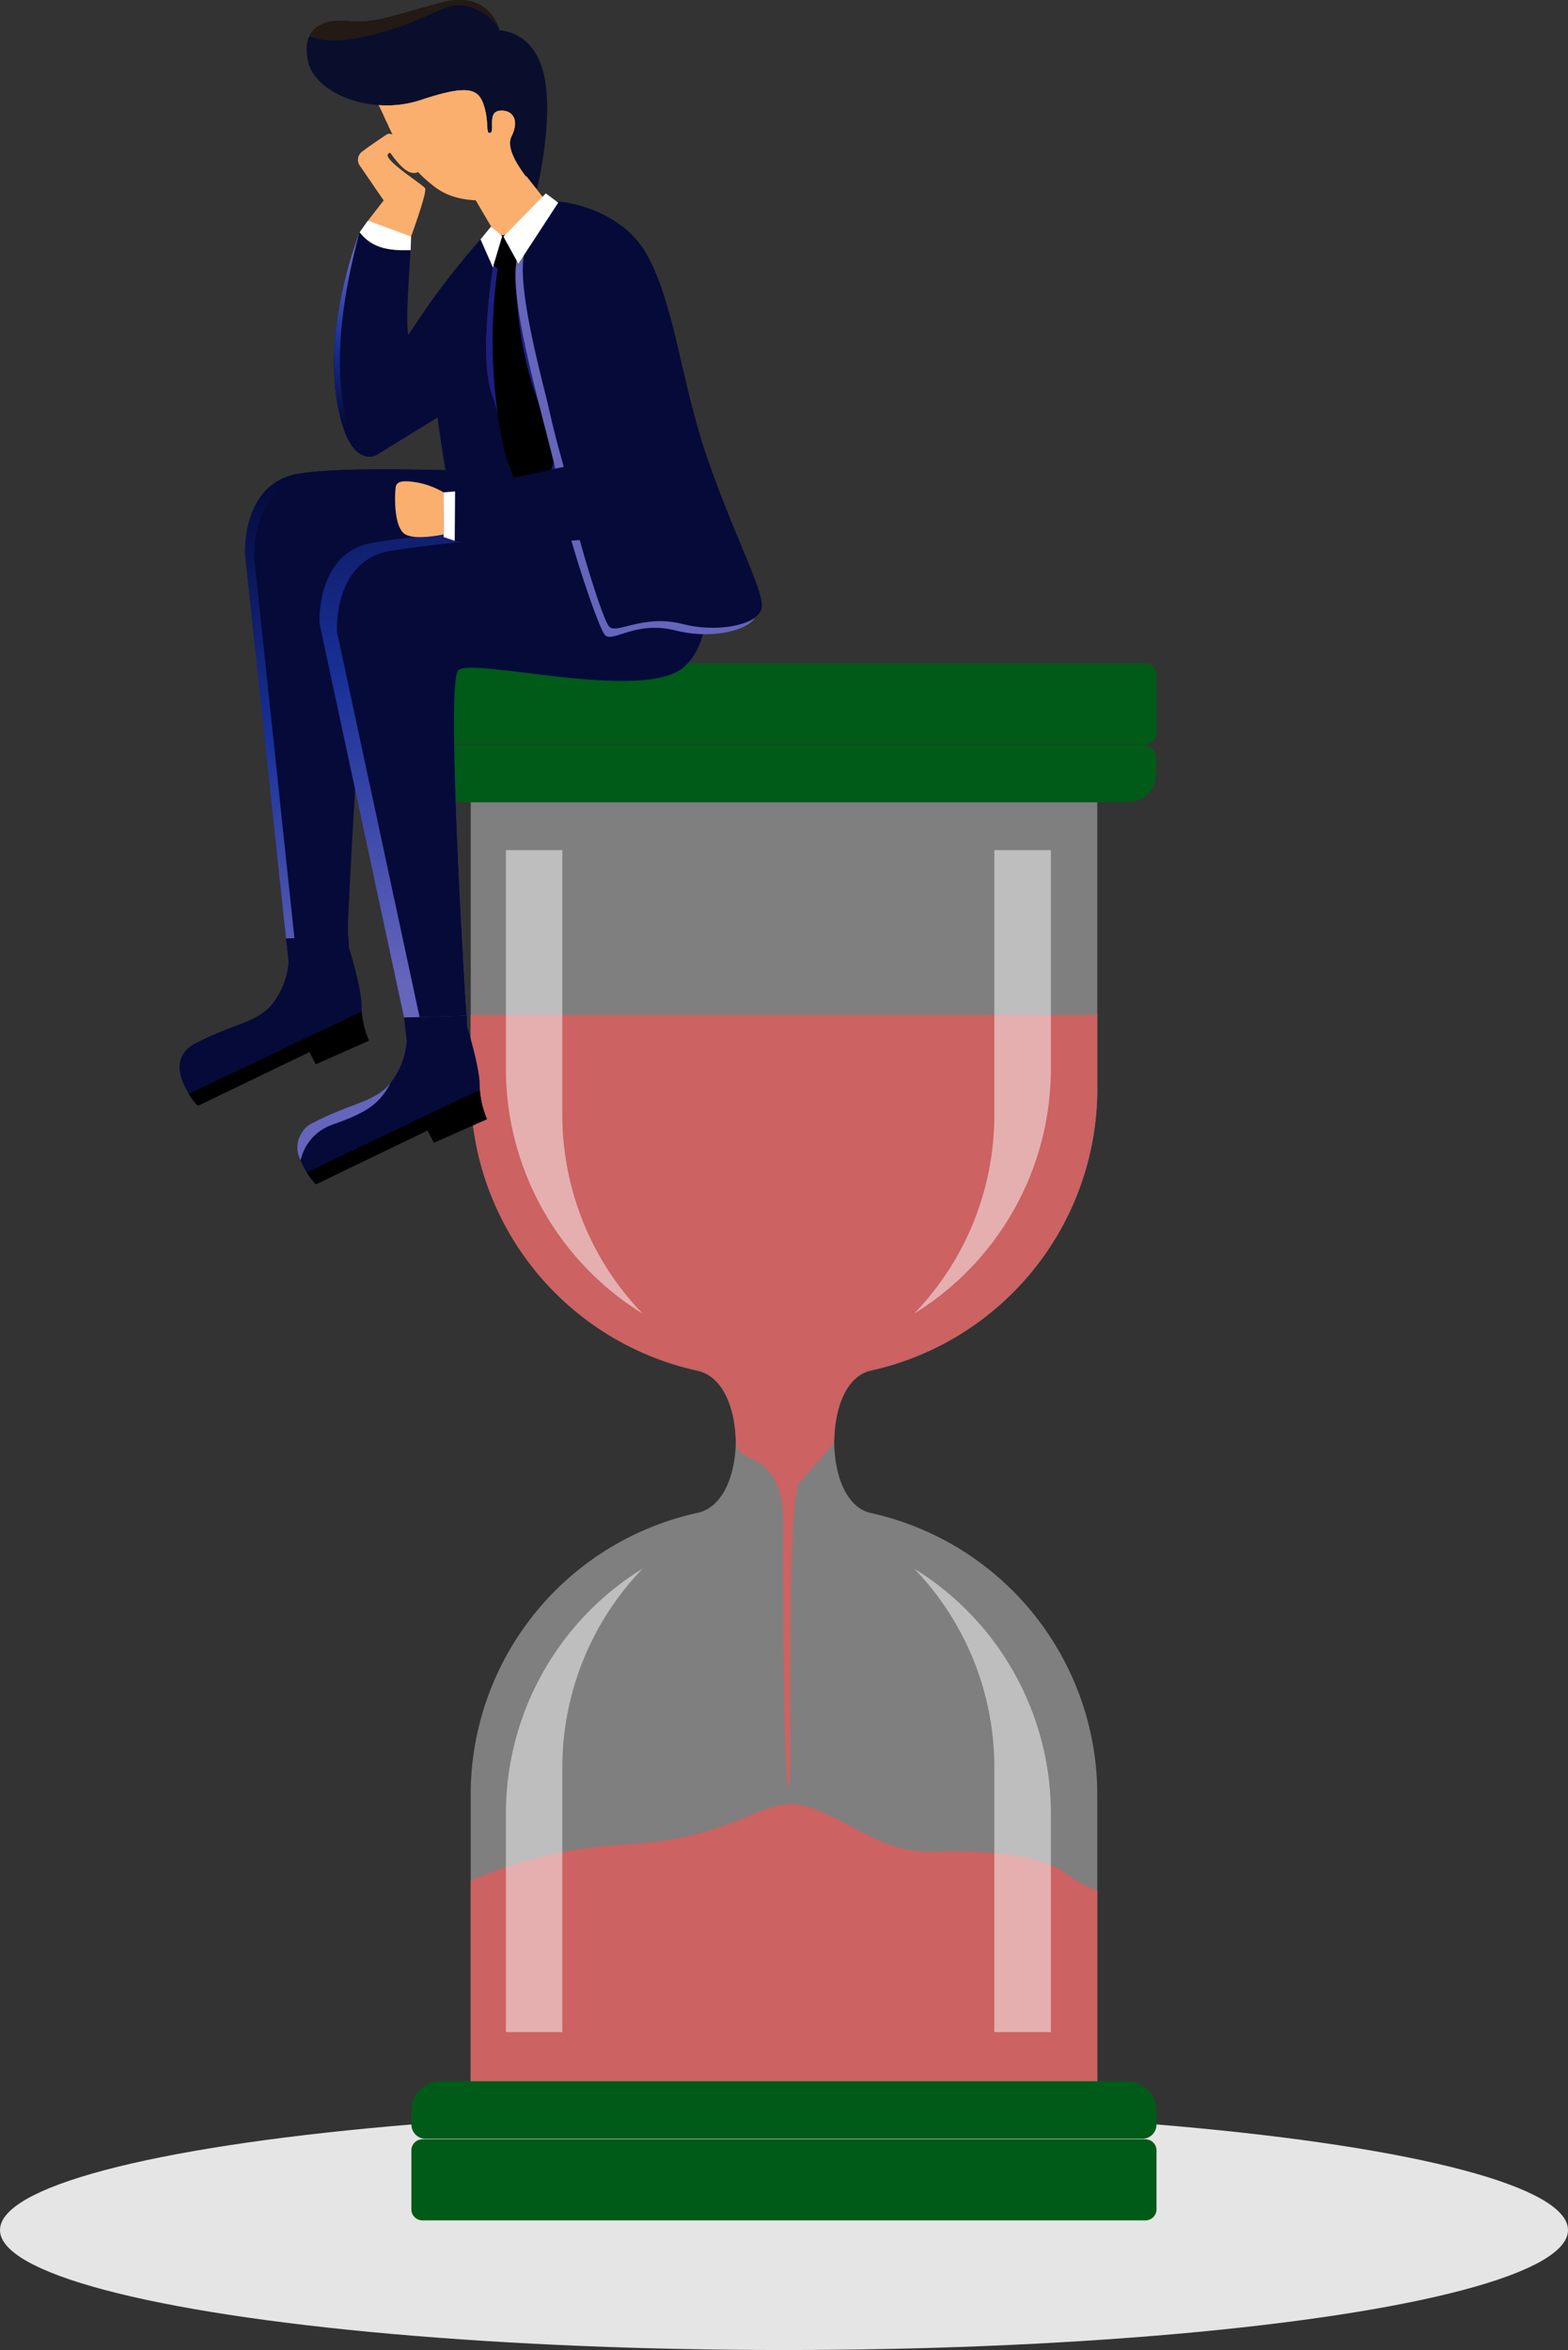 <svg xmlns="http://www.w3.org/2000/svg" xmlns:xlink="http://www.w3.org/1999/xlink" width="164.392" height="246.393" viewBox="0 0 164.392 246.393">
  <rect x="0" y="0" width="164.392" height="246.393" fill="#333333" stroke="none"/>
  <defs>
    <linearGradient id="linear-gradient" x1="-3.422" y1="0.958" x2="-3.383" y2="-0.094" gradientUnits="objectBoundingBox">
      <stop offset="0" stop-color="#6565bc"/>
      <stop offset="0.505" stop-color="#193099"/>
      <stop offset="1" stop-color="#050a39"/>
    </linearGradient>
    <linearGradient id="linear-gradient-2" x1="-7.671" y1="0.5" x2="-6.671" y2="0.5" gradientUnits="objectBoundingBox">
      <stop offset="0" stop-color="#6565bc"/>
      <stop offset="0.505" stop-color="#193099"/>
      <stop offset="1" stop-color="#231915"/>
    </linearGradient>
    <linearGradient id="linear-gradient-3" x1="-18.122" y1="0.5" x2="-17.122" y2="0.5" gradientUnits="objectBoundingBox">
      <stop offset="0" stop-color="#b9774c"/>
      <stop offset="1" stop-color="#fbaf6e"/>
    </linearGradient>
    <linearGradient id="linear-gradient-4" x1="-21.543" y1="0.5" x2="-20.543" y2="0.5" xlink:href="#linear-gradient-3"/>
    <linearGradient id="linear-gradient-5" x1="-3.145" y1="1.251" x2="-3.261" y2="0.025" xlink:href="#linear-gradient"/>
    <linearGradient id="linear-gradient-6" x1="-9.232" y1="0.5" x2="-8.232" y2="0.5" xlink:href="#linear-gradient-3"/>
    <linearGradient id="linear-gradient-7" x1="-14.685" y1="-0.074" x2="-15.652" y2="0.88" xlink:href="#linear-gradient"/>
    <linearGradient id="linear-gradient-9" x1="-21.027" y1="0.5" x2="-20.027" y2="0.5" gradientUnits="objectBoundingBox">
      <stop offset="0" stop-color="#e30009"/>
      <stop offset="0.241" stop-color="#a60006"/>
      <stop offset="0.613" stop-color="#4d0003"/>
      <stop offset="0.874" stop-color="#150000"/>
      <stop offset="1"/>
    </linearGradient>
    <linearGradient id="linear-gradient-10" x1="-29.893" y1="0.5" x2="-28.893" y2="0.5" xlink:href="#linear-gradient-3"/>
    <linearGradient id="linear-gradient-11" x1="-56.228" y1="0.1" x2="-56.228" y2="0.877" xlink:href="#linear-gradient"/>
    <linearGradient id="linear-gradient-12" x1="-5.394" y1="0.965" x2="-5.954" y2="0.076" xlink:href="#linear-gradient"/>
    <linearGradient id="linear-gradient-13" x1="-12.029" y1="0.5" x2="-11.029" y2="0.5" xlink:href="#linear-gradient"/>
    <linearGradient id="linear-gradient-14" x1="-29.378" y1="0.615" x2="-28.909" y2="-0.067" xlink:href="#linear-gradient"/>
  </defs>
  <g id="グループ_158" data-name="グループ 158" transform="translate(-1651.806 -189.395)">
    <ellipse id="楕円形_15" data-name="楕円形 15" cx="82.196" cy="12.581" rx="82.196" ry="12.581" transform="translate(1651.806 410.627)" fill="#e5e5e5"/>
    <g id="グループ_157" data-name="グループ 157" transform="translate(1670.627 189.395)">
      <g id="グループ_148" data-name="グループ 148" transform="translate(24.308 69.531)">
        <path id="パス_164" data-name="パス 164" d="M2013.162,824.973c-.042-3.495-1.328-6.878-4.026-7.465a30.239,30.239,0,0,1-23.766-29.455v-30.14h65.691v30.14a30.262,30.262,0,0,1-23.724,29.441c-2.614.573-3.83,3.97-3.858,7.479.028,3.495,1.244,6.892,3.858,7.465a30.262,30.262,0,0,1,23.724,29.441v30.14H1985.37v-30.14a30.239,30.239,0,0,1,23.766-29.455c2.7-.587,3.984-3.97,4.026-7.451Z" transform="translate(-1979.149 -743.331)" fill="#ddd" fill-rule="evenodd" opacity="0.45"/>
        <path id="パス_165" data-name="パス 165" d="M2051.061,1477.027v20.019H1985.37v-21.04a46.32,46.32,0,0,1,15.686-3.761c12.4-.559,14.8-5.186,19.236-4.082s7.955,5,13.5,4.809,11.589.2,14.427,2.6a10.378,10.378,0,0,0,2.838,1.454Z" transform="translate(-1979.149 -1348.358)" fill="#cc6262" fill-rule="evenodd"/>
        <path id="パス_166" data-name="パス 166" d="M2013.162,953.387c-.042-3.495-1.328-6.878-4.026-7.465a30.239,30.239,0,0,1-23.766-29.455v-7.843h65.691v7.843a30.262,30.262,0,0,1-23.724,29.441c-2.614.573-3.83,3.97-3.858,7.479-.014.168-3.2,3.816-3.579,4.208-1.566,1.664-.685,31.818-1.2,31.958s-.643-22.843-.559-26.911c.21-8.905-4.991-6.557-4.977-9.255Z" transform="translate(-1979.149 -871.746)" fill="#cc6262" fill-rule="evenodd"/>
        <path id="パス_167" data-name="パス 167" d="M1946.342,723.212h72.08a3.025,3.025,0,0,0,3.02-3.02v-1.5a1.5,1.5,0,0,0-1.51-1.51h-75.1a1.512,1.512,0,0,0-1.51,1.51v1.5a3.025,3.025,0,0,0,3.02,3.02Z" transform="translate(-1943.322 -708.631)" fill="#005a18" fill-rule="evenodd"/>
        <path id="パス_168" data-name="パス 168" d="M1944.482,667.859h75.8a1.155,1.155,0,0,0,1.16-1.146v-6.193a1.157,1.157,0,0,0-1.16-1.16h-75.8a1.157,1.157,0,0,0-1.16,1.16v6.193a1.155,1.155,0,0,0,1.16,1.146Z" transform="translate(-1943.322 -659.359)" fill="#005a18" fill-rule="evenodd"/>
        <path id="パス_169" data-name="パス 169" d="M1946.342,1664.359h72.08a3.025,3.025,0,0,1,3.02,3.02v1.51a1.5,1.5,0,0,1-1.51,1.5h-75.1a1.509,1.509,0,0,1-1.51-1.5v-1.51a3.025,3.025,0,0,1,3.02-3.02Z" transform="translate(-1943.322 -1515.67)" fill="#005a18" fill-rule="evenodd"/>
        <path id="パス_170" data-name="パス 170" d="M1944.482,1705.462h75.8a1.158,1.158,0,0,1,1.16,1.16v6.179a1.157,1.157,0,0,1-1.16,1.16h-75.8a1.157,1.157,0,0,1-1.16-1.16v-6.179a1.158,1.158,0,0,1,1.16-1.16Z" transform="translate(-1943.322 -1550.692)" fill="#005a18" fill-rule="evenodd"/>
        <path id="パス_171" data-name="パス 171" d="M2024.645,840.428a30.18,30.18,0,0,1-14.329-25.625V791.834h5.914v27.778a30,30,0,0,0,8.416,20.816Z" transform="translate(-2000.404 -772.234)" fill="#fff" fill-rule="evenodd" opacity="0.49"/>
        <path id="パス_172" data-name="パス 172" d="M2299.646,840.428a30.18,30.18,0,0,0,14.329-25.625V791.834h-5.927v27.778a29.986,29.986,0,0,1-8.4,20.816Z" transform="translate(-2246.928 -772.234)" fill="#fff" fill-rule="evenodd" opacity="0.49"/>
        <path id="パス_173" data-name="パス 173" d="M2024.645,1301.043a30.18,30.18,0,0,0-14.329,25.625v22.969h5.914v-27.764a30.03,30.03,0,0,1,8.416-20.83Z" transform="translate(-2000.404 -1206.107)" fill="#fff" fill-rule="evenodd" opacity="0.49"/>
        <path id="パス_174" data-name="パス 174" d="M2299.646,1301.043a30.18,30.18,0,0,1,14.329,25.625v22.969h-5.927v-27.764a30.019,30.019,0,0,0-8.4-20.83Z" transform="translate(-2246.928 -1206.107)" fill="#fff" fill-rule="evenodd" opacity="0.49"/>
      </g>
      <g id="グループ_156" data-name="グループ 156" transform="translate(0 0)">
        <path id="パス_175" data-name="パス 175" d="M1854.465,522.432s-17.391-.965-23.407.046-5.588,8.473-5.588,8.473l4.241,38.814-.073-.628a6.012,6.012,0,0,0,.018,1.156l.291,2.494.109.127,6.125-1.52.073-.173v-1.647s1.447-32.262,2.794-33.709,15.608.864,19.939-2.794,5.633-9.683,5.633-9.683Z" transform="translate(-1818.592 -472.805)" fill="#050a39" fill-rule="evenodd"/>
        <g id="グループ_149" data-name="グループ 149" transform="translate(6.871 49.211)">
          <path id="パス_176" data-name="パス 176" d="M1864.621,523.387a2.6,2.6,0,0,1-.073.291l-9.128-.864s-17.382-.965-23.4.045-5.588,8.482-5.588,8.482l4.373,41.394-.86.214-4.478-42s-.437-7.462,5.588-8.473,23.4-.046,23.4-.046Z" transform="translate(-1825.464 -522.016)" fill-rule="evenodd" fill="url(#linear-gradient)"/>
        </g>
        <path id="パス_177" data-name="パス 177" d="M1904.943,350.316a91.378,91.378,0,0,0-6.316,7.772c-2.357,3.467-2.4,3.558-2.4,3.558a10.545,10.545,0,0,1-.1-1.729c-.046-1.62.346-7.171.346-7.171-2.048.027-3.932-.073-5.351-1.884,0,0-3.613,9.01-2.457,17.1s4.241,6.252,4.241,6.252l9.146-5.633,2.766-14.452c.036-2.23.146-3.777.146-3.777.027.036.045.064.073.1-.027-.036-.045-.064-.073-.1Zm.091.137c.046.064.1.118.146.173m0,0,.082.082-.082-.082Zm.091.082c.055.046.109.1.173.146h0" transform="translate(-1872.246 -326.508)" fill="#050a39" fill-rule="evenodd"/>
        <path id="パス_178" data-name="パス 178" d="M1964.91,354.533l-.446-.219s-6.27,4.3-6.707,9.183.883,13.1,1.729,17.746c2.767-.728,5.961-1.01,6.8-1.238a70.768,70.768,0,0,0-2.312-8.828c-1.374-3.9.128-13.205.128-13.205Z" transform="translate(-1931.239 -329.914)" fill="#050a39" fill-rule="evenodd"/>
        <path id="パス_179" data-name="パス 179" d="M1998.531,381.4v.018l.355-.082c-.109.018-.227.046-.355.064Zm.71-.137,5.26-1.147s-2.757-9.119-2.575-13.9a24.511,24.511,0,0,1,1.019-6.6c-.073-.109-.137-.209-.209-.309a14.994,14.994,0,0,0-3.477-2.858l-1.392-.664-.81,3.44s-1.5,9.3-.127,13.205a70.767,70.767,0,0,1,2.312,8.828Z" transform="translate(-1964.196 -331.173)" fill="#1d1f80" fill-rule="evenodd"/>
        <path id="パス_180" data-name="パス 180" d="M1889.328,192.588s-.965-4.232-5.97-2.939-7.126,2.266-9.774,1.975-5.06.628-4.341,4.15,6.844,5.779,11.758,4.141,6.115-1.3,6.689.528.146,3.03.674,2.885-.337-2.166.965-2.312,2.166.874,1.256,2.7,2.666,5.551,2.666,5.551,1.811-7.29.746-12-4.669-4.678-4.669-4.678Z" transform="translate(-1855.785 -189.402)" fill="#080e2b" fill-rule="evenodd"/>
        <path id="パス_181" data-name="パス 181" d="M1890.887,192.354c-.291-.874-1.611-3.822-5.9-2.712-5.014,1.3-7.126,2.266-9.774,1.975-1.829-.191-3.54.182-4.186,1.574,1.074.473,2.985.746,6.28-.055,6.543-1.583,7.908-3.713,10.256-3.085a5.7,5.7,0,0,1,3.322,2.3Z" transform="translate(-1857.417 -189.395)" fill-rule="evenodd" fill="url(#linear-gradient-2)"/>
        <path id="パス_182" data-name="パス 182" d="M1982.858,315.324l2.566,4.368c1.429,2.093,6.134.573,5.824-2.594l-2.166-2.767a19.847,19.847,0,0,1-6.225.992Z" transform="translate(-1952.7 -295.848)" fill-rule="evenodd" fill="url(#linear-gradient-3)"/>
        <path id="パス_183" data-name="パス 183" d="M1906.786,294.288l-.264-1.019,1.611-2.075-2.494-3.64a1.056,1.056,0,0,1,.246-1.483c.846-.655,2.6-1.811,2.6-1.811s.573-.337,1.3.7,2.039,2.894,2.039,2.894.146.619-.792.428-2.121-1.975-2.121-1.975-.146-.246-.337.055c-.4.655,3.822,3.267,3.913,3.577.164.573-1.483,5.042-1.483,5.042l-.546-.109Z" transform="translate(-1886.73 -270.18)" fill-rule="evenodd" fill="url(#linear-gradient-4)"/>
        <path id="パス_184" data-name="パス 184" d="M1918.068,557.4s2.6,9.92-1.738,13.578-22.242-1.156-23.6.291.874,36.211.874,36.211l-6.552.191-8.864-41.317s-.427-7.463,5.588-8.473,26.2-2.794,26.2-2.794Z" transform="translate(-1863.511 -500.985)" fill-rule="evenodd" fill="url(#linear-gradient-5)"/>
        <path id="パス_185" data-name="パス 185" d="M1928.693,562.744c.41,1.829,2.011,9.974-1.829,13.214-4.332,3.658-22.242-1.156-23.6.291s.874,36.211.874,36.211l-4.923.146-8.664-40.407s-.428-7.462,5.588-8.473,26.2-2.794,26.2-2.794Z" transform="translate(-1874.046 -505.964)" fill="#050a39" fill-rule="evenodd"/>
        <path id="パス_186" data-name="パス 186" d="M1906.645,346.984l.865-1.22,4.532,1.665-.046,1.438c-2.057.027-3.931-.073-5.351-1.884Z" transform="translate(-1887.763 -322.629)" fill="#fff" fill-rule="evenodd"/>
        <path id="パス_187" data-name="パス 187" d="M2039.019,335.234l.1-.173a.943.943,0,0,1-.009.155l-.009.045Z" transform="translate(-2000.552 -313.51)" fill="#0e92d7" fill-rule="evenodd"/>
        <path id="パス_188" data-name="パス 188" d="M2048.553,399.067q.014-.109.027-.218-.014.109-.027.218Z" transform="translate(-2008.676 -367.861)" fill="#0e92d7" fill-rule="evenodd"/>
        <path id="パス_189" data-name="パス 189" d="M2020.442,502.259h0v0Z" transform="translate(-1984.724 -455.964)" fill="#0e92d7" fill-rule="evenodd"/>
        <path id="パス_190" data-name="パス 190" d="M2048.817,396.511h0c-.009.073-.009.155-.018.228.009-.073.009-.155.018-.228Z" transform="translate(-2008.885 -365.868)" fill="#0e92d7" fill-rule="evenodd"/>
        <path id="パス_191" data-name="パス 191" d="M1920.178,254.873c1.256,2.4,2.066,5.724,5.961,8.637s10.62.209,10.62.209-3.585-3.722-2.666-5.551.046-2.848-1.256-2.7-.437,2.166-.965,2.312-.091-1.056-.673-2.885-1.784-2.166-6.689-.528a11.337,11.337,0,0,1-4.332.51Z" transform="translate(-1899.294 -243.851)" fill="#fbaf6e" fill-rule="evenodd"/>
        <path id="パス_192" data-name="パス 192" d="M1920.178,254.873c.282.537.537,1.119.819,1.738a10.466,10.466,0,0,0,2.2-.4c3.9-1.056,5.852-2.794,6.816-1.493s.655,3.422,1.329,3.713,1.3.046,1.32-.6-.264-1.765.528-1.693,1.019.655.728,1.21a3,3,0,0,0,.146,3.34,22.984,22.984,0,0,0,2.512,3.1l.1-.155c-.519-.564-3.422-3.8-2.585-5.47.91-1.829.046-2.848-1.256-2.7s-.437,2.166-.965,2.312-.091-1.056-.673-2.885-1.784-2.166-6.689-.528a11.337,11.337,0,0,1-4.332.51Z" transform="translate(-1899.294 -243.851)" fill-rule="evenodd" fill="url(#linear-gradient-6)"/>
        <g id="グループ_150" data-name="グループ 150" transform="translate(12.387 105.641)">
          <path id="パス_193" data-name="パス 193" d="M1881.842,911.576c.045-1.756-1.329-6.179-1.329-6.179l-.009-1.966c-.027.546-.036.855-.036.855l-6.552.191.282,2.484a8.171,8.171,0,0,1-1.848,4.559c-1.711,1.857-3.94,1.9-7.881,3.941s.182,6.507.182,6.507l11.73-5.651.665,1.283,5.56-2.466A9.46,9.46,0,0,1,1881.842,911.576Z" transform="translate(-1862.761 -903.431)" fill="#050a39" fill-rule="evenodd"/>
          <path id="パス_194" data-name="パス 194" d="M1863.051,965.088a2.857,2.857,0,0,1,1.4-3.977c3.941-2.038,6.17-2.084,7.881-3.941.046-.054.1-.109.146-.164h0c-1.32,2.484-2.9,3.2-6.325,4.441a5.131,5.131,0,0,0-3.1,3.64Z" transform="translate(-1862.744 -949.08)" fill-rule="evenodd" fill="url(#linear-gradient-7)"/>
          <path id="パス_195" data-name="パス 195" d="M1887.323,961.8a9.958,9.958,0,0,0,.755,3.067l-5.561,2.466-.664-1.283-11.621,5.606-.209-.073a10.613,10.613,0,0,1-.837-1.138Z" transform="translate(-1868.232 -953.169)" fill-rule="evenodd"/>
        </g>
        <g id="グループ_151" data-name="グループ 151" transform="translate(0 98.199)">
          <path id="パス_196" data-name="パス 196" d="M1796.742,853.133l-6.552.191.282,2.484a8.171,8.171,0,0,1-1.847,4.559c-1.711,1.856-3.941,1.9-7.881,3.941s.182,6.507.182,6.507l11.73-5.651.665,1.283,5.56-2.466a9.459,9.459,0,0,1-.764-3.558c.046-1.756-1.329-6.179-1.329-6.179" transform="translate(-1779.035 -853.133)" fill="#050a39" fill-rule="evenodd"/>
          <path id="パス_197" data-name="パス 197" d="M1779.325,909.512a2.857,2.857,0,0,1,1.4-3.977c3.941-2.038,6.17-2.084,7.881-3.94.046-.055.1-.109.146-.164h0c-1.32,2.484-2.9,3.2-6.325,4.441a5.13,5.13,0,0,0-3.1,3.64Z" transform="translate(-1779.019 -894.285)" fill-rule="evenodd" fill="url(#linear-gradient-7)"/>
          <path id="パス_198" data-name="パス 198" d="M1803.6,906.229a9.959,9.959,0,0,0,.755,3.067l-5.56,2.466-.664-1.283-11.621,5.606-.209-.073a10.613,10.613,0,0,1-.837-1.138Z" transform="translate(-1784.506 -898.373)" fill-rule="evenodd"/>
        </g>
        <path id="パス_199" data-name="パス 199" d="M2022.7,333.339l1.328-1.538s6.871.346,9.811,5.742,3.5,13.378,6.443,21.714,5.934,13.769,5.506,15.316-4.414,2.73-8.545,1.684-6.58,1.329-7.353.482-4.177-11.285-4.523-14.015c-.628-4.905-5.824-20.294-4.714-25.372a14.926,14.926,0,0,1,2.048-4.013Z" transform="translate(-1984.775 -310.732)" fill="#050a39" fill-rule="evenodd"/>
        <path id="パス_200" data-name="パス 200" d="M1993.423,350.008l1.192.992-.983,3.3-1.3-2.958Z" transform="translate(-1960.772 -326.246)" fill="#fff" fill-rule="evenodd"/>
        <path id="パス_201" data-name="パス 201" d="M2002.125,358.157a4.883,4.883,0,0,1-.619,1.092,37.8,37.8,0,0,0,4.4,18.857c-.937,3.085-2.7,7.308-2.7,7.308a25.051,25.051,0,0,1-2.284-4.96,15.536,15.536,0,0,1-.974-3.385,54.968,54.968,0,0,1-.428-17.719c-.155-.118-.3-.237-.428-.355.31-1.019.61-2.039.919-3.067a.69.69,0,0,1-.1-.073.179.179,0,0,1,.064-.009H2000c.036-.009.064-.009.1-.018h.036c.027-.009.064-.009.091-.018h0c.018,0,.027,0,.036-.009h0a.083.083,0,0,0,.046-.009c-.064.064-.118.127-.182.191.528.947,1.047,1.893,1.565,2.839.146-.218.291-.446.428-.664Zm-3.331.537c-.082-.082-.127-.137-.127-.137a.384.384,0,0,0,.018-.1c.036.082.073.155.109.237Z" transform="translate(-1966.17 -331.173)" fill-rule="evenodd" fill="url(#linear-gradient-9)"/>
        <path id="パス_202" data-name="パス 202" d="M1936.833,531.626a8.645,8.645,0,0,0-2.594-1c-1.5-.273-2.339-.237-2.43.482s-.228,3.959.892,4.841c.773.619,2.958.328,4.141.091Z" transform="translate(-1909.151 -480.007)" fill-rule="evenodd" fill="url(#linear-gradient-10)"/>
        <path id="パス_203" data-name="パス 203" d="M1967.419,537.62l-1.292.1.009,4.687,1.4.482c-.137-.046-.209-.073-.209-.073Z" transform="translate(-1938.444 -486.101)" fill="#fff" fill-rule="evenodd"/>
        <g id="グループ_152" data-name="グループ 152" transform="translate(16.188 24.343)">
          <path id="パス_204" data-name="パス 204" d="M1891.12,353.931s-3.613,9.01-2.457,17.1c.51,3.54,1.383,5.184,2.2,5.912-2.175-4.96-2.712-11.891.255-23.012Z" transform="translate(-1888.434 -353.931)" fill-rule="evenodd" fill="url(#linear-gradient-11)"/>
        </g>
        <g id="グループ_153" data-name="グループ 153" transform="translate(35.22 21.641)">
          <path id="パス_205" data-name="パス 205" d="M2019.271,337.208l1.338-1.538a1.17,1.17,0,0,1,.173.018l-.737.846a14.927,14.927,0,0,0-2.047,4.013c-1.11,5.078,4.086,20.476,4.714,25.372.346,2.739,3.413,12.968,4.187,13.806s3.558-1.329,7.69-.273c3.076.783,6.07.319,7.581-.6-.956,1.329-4.6,2.23-8.345,1.274-4.141-1.047-6.589,1.329-7.363.492s-4.177-11.285-4.523-14.024c-.628-4.9-5.815-20.294-4.714-25.372a14.932,14.932,0,0,1,2.048-4.013Z" transform="translate(-2017.071 -335.67)" fill-rule="evenodd" fill="url(#linear-gradient-12)"/>
        </g>
        <path id="パス_206" data-name="パス 206" d="M1984.127,358.661s3.868-6.17,7.18-1.938,1.748,27.984,1.383,29.55-18.629,1.21-18.629,1.21l.036-5.351,11.412-2.484s-2.757-9.119-2.575-13.9a21.34,21.34,0,0,1,1.192-7.089Z" transform="translate(-1945.206 -330.703)" fill="#050a39" fill-rule="evenodd"/>
        <g id="グループ_154" data-name="グループ 154" transform="translate(35.51 24.653)">
          <path id="パス_207" data-name="パス 207" d="M2027.762,356.024a3.733,3.733,0,0,1,1.866,1.383c3.313,4.232,1.747,27.984,1.374,29.55-.218.919-6.707,1.174-11.967,1.229.027,0,9.392-1,10.447-1.62s.919-4.487,1.493-16.281c.382-7.79-1.729-12.177-3.212-14.261Z" transform="translate(-2019.035 -356.024)" fill-rule="evenodd" fill="url(#linear-gradient-13)"/>
        </g>
        <g id="グループ_155" data-name="グループ 155" transform="translate(37.739 24.618)">
          <path id="パス_208" data-name="パス 208" d="M2035.309,359.122s1.756-2.8,3.922-3.331c-3.558,3.149-4.323,8.127-4.5,12.659-.127,3.267,1.11,8.527,1.92,11.558-.3-1.019-2.721-9.31-2.548-13.8a21.157,21.157,0,0,1,1.2-7.089Z" transform="translate(-2034.098 -355.791)" fill-rule="evenodd" fill="url(#linear-gradient-14)"/>
        </g>
        <path id="パス_209" data-name="パス 209" d="M2013.012,326.449l-4.441,4.532,1.565,2.839,4.177-6.4Z" transform="translate(-1974.609 -306.172)" fill="#fff" fill-rule="evenodd"/>
      </g>
    </g>
  </g>
</svg>
